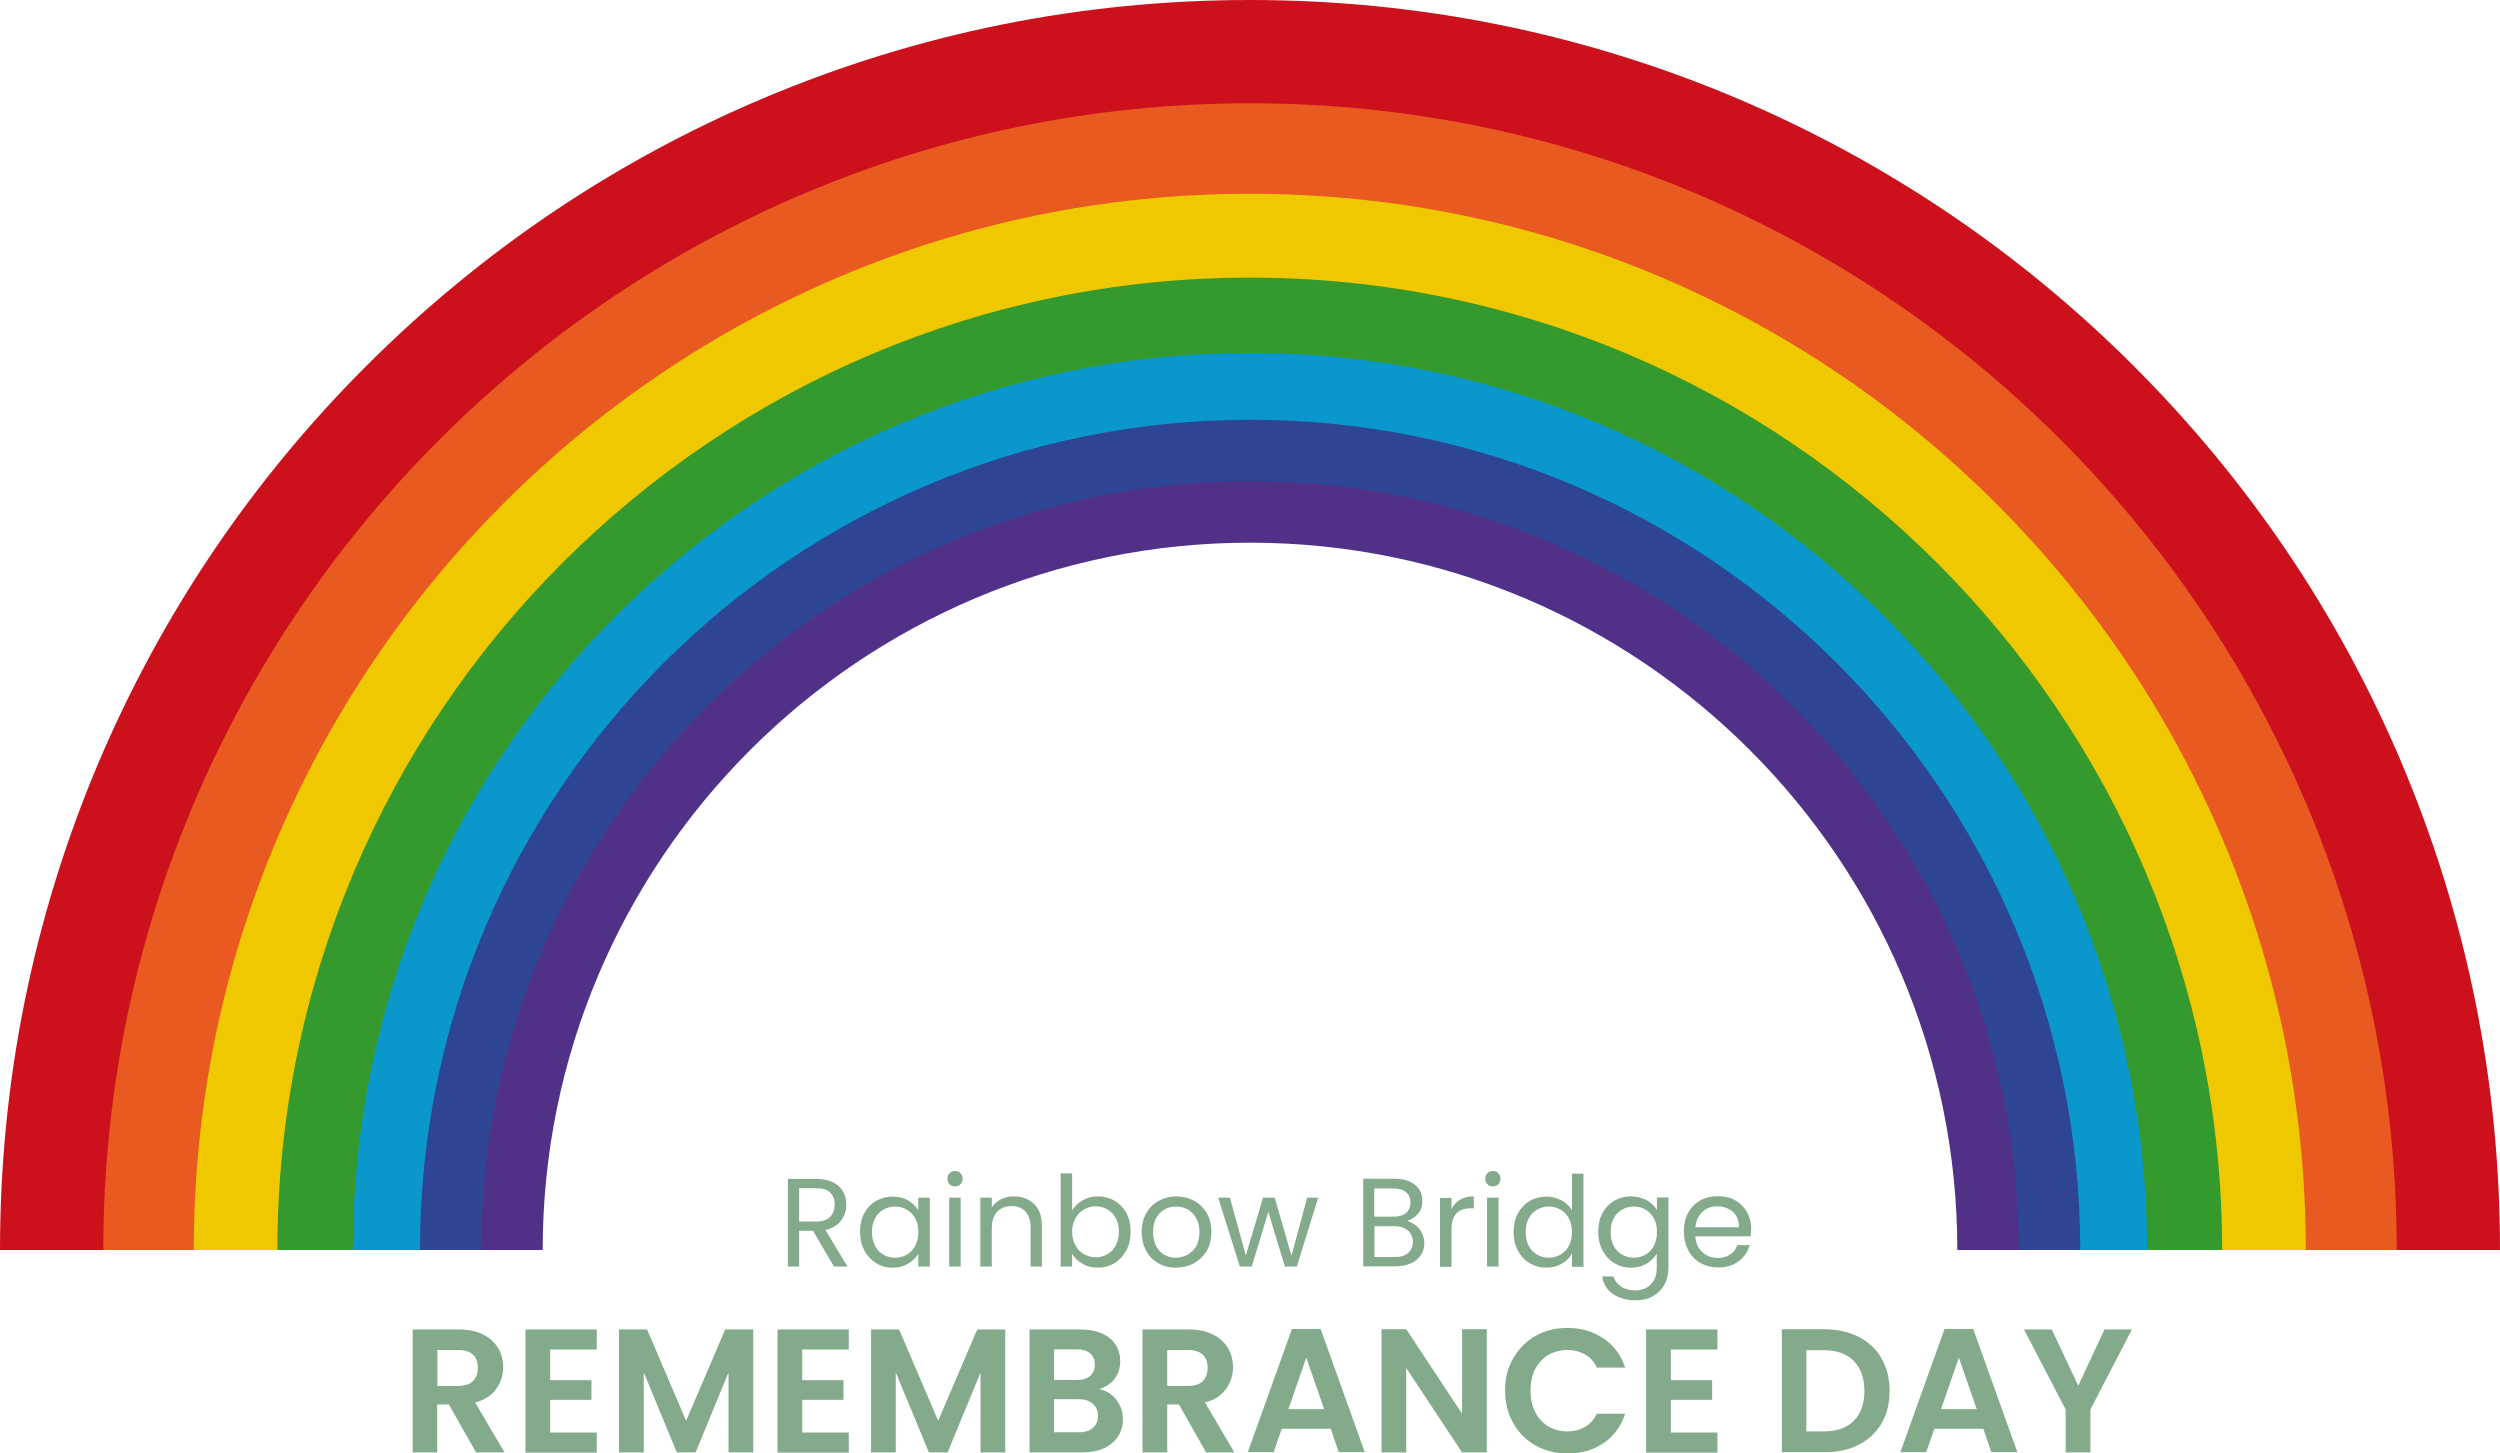 <?xml version="1.0" encoding="utf-8"?>
<!-- Generator: Adobe Illustrator 28.0.0, SVG Export Plug-In . SVG Version: 6.00 Build 0)  -->
<svg version="1.1" id="Ebene_1" xmlns="http://www.w3.org/2000/svg" xmlns:xlink="http://www.w3.org/1999/xlink" x="0px" y="0px"
	 viewBox="0 0 113.28 65.85" style="enable-background:new 0 0 113.28 65.85;" xml:space="preserve">
<style type="text/css">
	.st0{fill:#82AA8B;}
	.st1{fill:#513187;}
	.st2{fill:#2E4594;}
	.st3{fill:#0A97CC;}
	.st4{fill:#349A2D;}
	.st5{fill:#F0C800;}
	.st6{fill:#E85A20;}
	.st7{fill:#CC101C;}
</style>
<g>
	<g>
		<g>
			<path class="st0" d="M37.79,57.39l-0.95-1.62h-0.63v1.62H35.7v-3.97h1.28c0.3,0,0.55,0.05,0.76,0.15
				c0.21,0.1,0.36,0.24,0.46,0.42c0.1,0.17,0.15,0.37,0.15,0.6c0,0.27-0.08,0.51-0.24,0.72c-0.16,0.21-0.39,0.35-0.71,0.42l1,1.66
				H37.79z M36.22,55.35h0.76c0.28,0,0.49-0.07,0.63-0.21c0.14-0.14,0.21-0.32,0.21-0.56c0-0.24-0.07-0.42-0.21-0.55
				c-0.14-0.13-0.35-0.19-0.64-0.19h-0.76V55.35z"/>
			<path class="st0" d="M39.16,54.98c0.13-0.24,0.31-0.43,0.53-0.56c0.23-0.13,0.48-0.2,0.76-0.2c0.27,0,0.51,0.06,0.71,0.18
				c0.2,0.12,0.35,0.27,0.45,0.44v-0.57h0.52v3.12h-0.52v-0.58c-0.1,0.18-0.26,0.33-0.46,0.45c-0.2,0.12-0.44,0.18-0.71,0.18
				c-0.28,0-0.53-0.07-0.75-0.21c-0.22-0.14-0.4-0.33-0.53-0.58c-0.13-0.25-0.19-0.53-0.19-0.84C38.97,55.5,39.03,55.22,39.16,54.98
				z M41.47,55.21c-0.1-0.17-0.22-0.31-0.38-0.4c-0.16-0.09-0.34-0.14-0.53-0.14c-0.19,0-0.37,0.05-0.53,0.14
				c-0.16,0.09-0.29,0.22-0.38,0.4c-0.1,0.17-0.14,0.38-0.14,0.62c0,0.24,0.05,0.45,0.14,0.62c0.09,0.18,0.22,0.31,0.38,0.4
				c0.16,0.09,0.34,0.14,0.53,0.14c0.19,0,0.37-0.05,0.53-0.14c0.16-0.09,0.29-0.23,0.38-0.4c0.09-0.18,0.14-0.38,0.14-0.62
				C41.61,55.59,41.57,55.38,41.47,55.21z"/>
			<path class="st0" d="M43.03,53.66c-0.07-0.07-0.1-0.15-0.1-0.25c0-0.1,0.03-0.18,0.1-0.25c0.07-0.07,0.15-0.1,0.25-0.1
				c0.09,0,0.18,0.03,0.24,0.1c0.07,0.07,0.1,0.15,0.1,0.25c0,0.1-0.03,0.18-0.1,0.25c-0.07,0.07-0.15,0.1-0.24,0.1
				C43.19,53.76,43.1,53.73,43.03,53.66z M43.53,54.27v3.12h-0.52v-3.12H43.53z"/>
			<path class="st0" d="M46.86,54.56c0.24,0.23,0.35,0.56,0.35,0.99v1.84H46.7v-1.77c0-0.31-0.08-0.55-0.23-0.72
				c-0.16-0.17-0.37-0.25-0.64-0.25c-0.27,0-0.49,0.09-0.65,0.26c-0.16,0.17-0.24,0.42-0.24,0.75v1.73h-0.52v-3.12h0.52v0.44
				c0.1-0.16,0.24-0.28,0.42-0.37c0.18-0.09,0.37-0.13,0.58-0.13C46.32,54.21,46.63,54.33,46.86,54.56z"/>
			<path class="st0" d="M49.05,54.39c0.21-0.12,0.44-0.18,0.7-0.18c0.28,0,0.53,0.07,0.76,0.2c0.22,0.13,0.4,0.32,0.53,0.56
				c0.13,0.24,0.19,0.52,0.19,0.84c0,0.32-0.06,0.6-0.19,0.84c-0.13,0.25-0.31,0.44-0.53,0.58c-0.23,0.14-0.48,0.21-0.76,0.21
				c-0.27,0-0.51-0.06-0.71-0.18c-0.2-0.12-0.36-0.27-0.46-0.45v0.58h-0.52v-4.22h0.52v1.68C48.69,54.66,48.85,54.51,49.05,54.39z
				 M50.56,55.2c-0.09-0.17-0.22-0.31-0.38-0.4c-0.16-0.09-0.34-0.14-0.53-0.14c-0.19,0-0.37,0.05-0.53,0.14
				c-0.16,0.09-0.29,0.23-0.39,0.4c-0.1,0.18-0.15,0.38-0.15,0.61c0,0.24,0.05,0.44,0.15,0.62c0.1,0.18,0.23,0.31,0.39,0.4
				c0.16,0.09,0.34,0.14,0.53,0.14c0.19,0,0.37-0.05,0.53-0.14c0.16-0.09,0.29-0.23,0.38-0.4c0.09-0.18,0.14-0.38,0.14-0.62
				C50.7,55.58,50.66,55.38,50.56,55.2z"/>
			<path class="st0" d="M52.49,57.24c-0.24-0.13-0.42-0.32-0.56-0.57c-0.13-0.25-0.2-0.53-0.2-0.85c0-0.32,0.07-0.6,0.21-0.85
				c0.14-0.25,0.33-0.43,0.57-0.56c0.24-0.13,0.51-0.2,0.8-0.2s0.56,0.07,0.8,0.2c0.24,0.13,0.43,0.32,0.57,0.56
				c0.14,0.24,0.21,0.53,0.21,0.85s-0.07,0.61-0.21,0.85c-0.14,0.25-0.34,0.43-0.58,0.57c-0.24,0.13-0.51,0.2-0.81,0.2
				C52.99,57.44,52.72,57.38,52.49,57.24z M53.8,56.86c0.16-0.09,0.3-0.22,0.4-0.39c0.1-0.17,0.15-0.39,0.15-0.64
				c0-0.25-0.05-0.46-0.15-0.64c-0.1-0.17-0.23-0.3-0.39-0.39c-0.16-0.09-0.33-0.13-0.52-0.13c-0.19,0-0.36,0.04-0.52,0.13
				c-0.16,0.09-0.28,0.22-0.38,0.39c-0.1,0.17-0.14,0.39-0.14,0.64c0,0.25,0.05,0.47,0.14,0.64c0.09,0.17,0.22,0.3,0.37,0.39
				c0.16,0.09,0.33,0.13,0.51,0.13C53.47,56.99,53.64,56.94,53.8,56.86z"/>
			<path class="st0" d="M59.73,54.27l-0.97,3.12h-0.54l-0.75-2.48l-0.75,2.48h-0.54l-0.98-3.12h0.53l0.72,2.62l0.78-2.62h0.53
				l0.76,2.63l0.71-2.63H59.73z"/>
			<path class="st0" d="M64.15,55.52c0.12,0.09,0.21,0.21,0.28,0.35c0.07,0.14,0.11,0.29,0.11,0.45c0,0.2-0.05,0.38-0.15,0.54
				c-0.1,0.16-0.25,0.29-0.45,0.38c-0.2,0.09-0.43,0.14-0.69,0.14h-1.48v-3.97h1.42c0.27,0,0.5,0.04,0.69,0.13
				c0.19,0.09,0.33,0.21,0.43,0.36c0.1,0.15,0.14,0.32,0.14,0.51c0,0.24-0.06,0.43-0.19,0.58c-0.13,0.15-0.3,0.26-0.5,0.33
				C63.89,55.37,64.03,55.43,64.15,55.52z M62.28,55.13h0.87c0.24,0,0.43-0.06,0.56-0.17c0.13-0.11,0.2-0.27,0.2-0.47
				c0-0.2-0.07-0.36-0.2-0.47c-0.13-0.11-0.32-0.17-0.58-0.17h-0.86V55.13z M63.8,56.78c0.14-0.12,0.22-0.29,0.22-0.51
				c0-0.22-0.08-0.39-0.23-0.52c-0.15-0.13-0.36-0.19-0.61-0.19h-0.9v1.4h0.92C63.45,56.96,63.66,56.9,63.8,56.78z"/>
			<path class="st0" d="M66.16,54.36c0.17-0.1,0.38-0.15,0.62-0.15v0.54h-0.14c-0.58,0-0.87,0.32-0.87,0.95v1.7h-0.52v-3.12h0.52
				v0.51C65.86,54.6,65.99,54.46,66.16,54.36z"/>
			<path class="st0" d="M67.4,53.66c-0.07-0.07-0.1-0.15-0.1-0.25c0-0.1,0.03-0.18,0.1-0.25c0.07-0.07,0.15-0.1,0.25-0.1
				c0.09,0,0.18,0.03,0.24,0.1c0.07,0.07,0.1,0.15,0.1,0.25c0,0.1-0.03,0.18-0.1,0.25c-0.07,0.07-0.15,0.1-0.24,0.1
				C67.55,53.76,67.46,53.73,67.4,53.66z M67.9,54.27v3.12h-0.52v-3.12H67.9z"/>
			<path class="st0" d="M68.78,54.98c0.13-0.24,0.31-0.43,0.53-0.56c0.23-0.13,0.48-0.2,0.76-0.2c0.24,0,0.47,0.06,0.68,0.17
				c0.21,0.11,0.37,0.26,0.48,0.44v-1.65h0.52v4.22h-0.52V56.8c-0.1,0.19-0.25,0.34-0.46,0.46c-0.2,0.12-0.44,0.18-0.71,0.18
				c-0.28,0-0.53-0.07-0.76-0.21c-0.23-0.14-0.4-0.33-0.53-0.58c-0.13-0.25-0.19-0.53-0.19-0.84C68.59,55.5,68.65,55.22,68.78,54.98
				z M71.09,55.21c-0.09-0.17-0.22-0.31-0.38-0.4c-0.16-0.09-0.34-0.14-0.53-0.14c-0.19,0-0.37,0.05-0.53,0.14
				c-0.16,0.09-0.29,0.22-0.38,0.4c-0.09,0.17-0.14,0.38-0.14,0.62c0,0.24,0.05,0.45,0.14,0.62c0.1,0.18,0.22,0.31,0.38,0.4
				c0.16,0.09,0.34,0.14,0.53,0.14c0.19,0,0.37-0.05,0.53-0.14c0.16-0.09,0.29-0.23,0.38-0.4c0.09-0.18,0.14-0.38,0.14-0.62
				C71.23,55.59,71.18,55.38,71.09,55.21z"/>
			<path class="st0" d="M74.63,54.39c0.2,0.12,0.35,0.27,0.45,0.44v-0.57h0.52v3.19c0,0.28-0.06,0.54-0.18,0.76
				c-0.12,0.22-0.3,0.4-0.52,0.52c-0.23,0.13-0.49,0.19-0.79,0.19c-0.41,0-0.75-0.1-1.03-0.29c-0.27-0.19-0.44-0.46-0.48-0.79h0.51
				c0.06,0.19,0.17,0.34,0.35,0.46c0.18,0.12,0.39,0.17,0.64,0.17c0.28,0,0.52-0.09,0.7-0.27c0.18-0.18,0.27-0.43,0.27-0.75V56.8
				c-0.1,0.18-0.25,0.33-0.46,0.46c-0.2,0.12-0.44,0.18-0.71,0.18c-0.28,0-0.53-0.07-0.76-0.21c-0.23-0.14-0.4-0.33-0.53-0.58
				c-0.13-0.25-0.19-0.53-0.19-0.84c0-0.32,0.06-0.6,0.19-0.84c0.13-0.24,0.31-0.43,0.53-0.56c0.23-0.13,0.48-0.2,0.76-0.2
				C74.19,54.22,74.43,54.28,74.63,54.39z M74.94,55.21c-0.09-0.17-0.22-0.31-0.38-0.4c-0.16-0.09-0.34-0.14-0.53-0.14
				c-0.19,0-0.37,0.05-0.53,0.14c-0.16,0.09-0.29,0.22-0.38,0.4c-0.1,0.17-0.14,0.38-0.14,0.62c0,0.24,0.05,0.45,0.14,0.62
				c0.09,0.18,0.22,0.31,0.38,0.4c0.16,0.09,0.34,0.14,0.53,0.14c0.19,0,0.37-0.05,0.53-0.14c0.16-0.09,0.29-0.23,0.38-0.4
				c0.09-0.18,0.14-0.38,0.14-0.62C75.08,55.59,75.04,55.38,74.94,55.21z"/>
			<path class="st0" d="M79.32,56.02h-2.5c0.02,0.31,0.12,0.55,0.32,0.72c0.19,0.17,0.42,0.26,0.7,0.26c0.22,0,0.41-0.05,0.56-0.16
				c0.15-0.1,0.26-0.24,0.32-0.42h0.56c-0.08,0.3-0.25,0.54-0.5,0.73c-0.25,0.19-0.56,0.28-0.93,0.28c-0.3,0-0.56-0.07-0.8-0.2
				c-0.23-0.13-0.42-0.32-0.55-0.57c-0.13-0.25-0.2-0.53-0.2-0.85s0.06-0.61,0.19-0.85c0.13-0.24,0.31-0.43,0.54-0.56
				c0.23-0.13,0.5-0.2,0.81-0.2c0.3,0,0.56,0.06,0.79,0.19c0.23,0.13,0.4,0.31,0.53,0.53c0.12,0.23,0.19,0.48,0.19,0.77
				C79.34,55.81,79.33,55.91,79.32,56.02z M78.67,55.09c-0.09-0.14-0.21-0.25-0.36-0.32c-0.15-0.07-0.32-0.11-0.5-0.11
				c-0.26,0-0.49,0.08-0.67,0.25c-0.18,0.17-0.29,0.4-0.32,0.7h1.97C78.8,55.4,78.76,55.23,78.67,55.09z"/>
		</g>
		<g>
			<path class="st0" d="M21.57,65.81l-1.23-2.17h-0.53v2.17H18.7v-5.57h2.09c0.43,0,0.8,0.08,1.1,0.23s0.53,0.36,0.68,0.61
				c0.15,0.26,0.23,0.55,0.23,0.87c0,0.37-0.11,0.7-0.32,0.99c-0.21,0.3-0.53,0.5-0.95,0.61l1.33,2.26H21.57z M19.82,62.8h0.93
				c0.3,0,0.53-0.07,0.68-0.22c0.15-0.15,0.22-0.35,0.22-0.61c0-0.26-0.07-0.45-0.22-0.59c-0.15-0.14-0.38-0.21-0.68-0.21h-0.93
				V62.8z"/>
			<path class="st0" d="M24.93,61.14v1.4h1.87v0.89h-1.87v1.48h2.11v0.91h-3.23v-5.58h3.23v0.91H24.93z"/>
			<path class="st0" d="M34.13,60.24v5.57h-1.12v-3.62l-1.49,3.62h-0.85l-1.5-3.62v3.62h-1.12v-5.57h1.27l1.77,4.14l1.77-4.14H34.13
				z"/>
			<path class="st0" d="M36.35,61.14v1.4h1.87v0.89h-1.87v1.48h2.11v0.91h-3.23v-5.58h3.23v0.91H36.35z"/>
			<path class="st0" d="M45.55,60.24v5.57h-1.12v-3.62l-1.49,3.62h-0.85l-1.5-3.62v3.62h-1.12v-5.57h1.27l1.77,4.14l1.77-4.14H45.55
				z"/>
			<path class="st0" d="M50.58,63.42c0.2,0.26,0.3,0.55,0.3,0.88c0,0.3-0.07,0.56-0.22,0.79c-0.15,0.23-0.36,0.4-0.63,0.53
				c-0.28,0.13-0.6,0.19-0.98,0.19h-2.4v-5.57h2.3c0.38,0,0.7,0.06,0.98,0.18c0.27,0.12,0.48,0.29,0.62,0.51
				c0.14,0.22,0.21,0.47,0.21,0.74c0,0.32-0.09,0.6-0.26,0.81c-0.17,0.22-0.4,0.37-0.69,0.46C50.12,63.01,50.38,63.16,50.58,63.42z
				 M47.76,62.53h1.02c0.27,0,0.47-0.06,0.61-0.18c0.14-0.12,0.22-0.29,0.22-0.51c0-0.22-0.07-0.4-0.22-0.52
				c-0.14-0.12-0.35-0.18-0.61-0.18h-1.02V62.53z M49.52,64.7c0.15-0.13,0.23-0.31,0.23-0.54c0-0.24-0.08-0.43-0.24-0.56
				c-0.16-0.14-0.38-0.2-0.65-0.2h-1.1v1.5h1.12C49.16,64.9,49.37,64.83,49.52,64.7z"/>
			<path class="st0" d="M54.65,65.81l-1.23-2.17h-0.53v2.17h-1.12v-5.57h2.09c0.43,0,0.8,0.08,1.1,0.23
				c0.3,0.15,0.53,0.36,0.68,0.61c0.15,0.26,0.23,0.55,0.23,0.87c0,0.37-0.11,0.7-0.32,0.99c-0.21,0.3-0.53,0.5-0.95,0.61l1.33,2.26
				H54.65z M52.89,62.8h0.93c0.3,0,0.53-0.07,0.68-0.22c0.15-0.15,0.22-0.35,0.22-0.61c0-0.26-0.07-0.45-0.22-0.59
				c-0.15-0.14-0.38-0.21-0.68-0.21h-0.93V62.8z"/>
			<path class="st0" d="M60.3,64.74h-2.22l-0.37,1.06h-1.17l2-5.58h1.3l2,5.58h-1.18L60.3,64.74z M60,63.85l-0.81-2.33l-0.81,2.33
				H60z"/>
			<path class="st0" d="M67.37,65.81h-1.12l-2.53-3.82v3.82H62.6v-5.58h1.12l2.53,3.83v-3.83h1.12V65.81z"/>
			<path class="st0" d="M68.57,61.54c0.25-0.43,0.59-0.77,1.01-1.01c0.43-0.24,0.91-0.36,1.44-0.36c0.62,0,1.17,0.16,1.64,0.48
				c0.47,0.32,0.8,0.76,0.98,1.32h-1.28c-0.13-0.27-0.31-0.47-0.54-0.6c-0.23-0.13-0.5-0.2-0.8-0.2c-0.32,0-0.61,0.08-0.87,0.23
				c-0.25,0.15-0.45,0.37-0.59,0.64c-0.14,0.28-0.21,0.6-0.21,0.97c0,0.37,0.07,0.69,0.21,0.97c0.14,0.28,0.34,0.49,0.59,0.65
				c0.25,0.15,0.54,0.23,0.87,0.23c0.3,0,0.57-0.07,0.8-0.2c0.23-0.14,0.41-0.34,0.54-0.6h1.28c-0.19,0.57-0.51,1.01-0.98,1.33
				c-0.47,0.32-1.01,0.47-1.64,0.47c-0.53,0-1.01-0.12-1.44-0.36c-0.43-0.24-0.77-0.58-1.01-1.01c-0.25-0.43-0.37-0.92-0.37-1.47
				C68.19,62.47,68.32,61.97,68.57,61.54z"/>
			<path class="st0" d="M75.71,61.14v1.4h1.87v0.89h-1.87v1.48h2.11v0.91h-3.23v-5.58h3.23v0.91H75.71z"/>
			<path class="st0" d="M84.23,60.58c0.44,0.23,0.79,0.55,1.03,0.98c0.24,0.42,0.36,0.91,0.36,1.47c0,0.56-0.12,1.05-0.36,1.46
				c-0.24,0.42-0.59,0.74-1.03,0.97c-0.44,0.23-0.96,0.34-1.54,0.34h-1.95v-5.57h1.95C83.27,60.24,83.78,60.35,84.23,60.58z
				 M84,64.38c0.32-0.32,0.48-0.77,0.48-1.35c0-0.58-0.16-1.03-0.48-1.36c-0.32-0.33-0.77-0.49-1.36-0.49h-0.79v3.68h0.79
				C83.23,64.86,83.68,64.7,84,64.38z"/>
			<path class="st0" d="M89.87,64.74h-2.22l-0.37,1.06h-1.17l2-5.58h1.3l2,5.58h-1.18L89.87,64.74z M89.57,63.85l-0.81-2.33
				l-0.81,2.33H89.57z"/>
			<path class="st0" d="M96.6,60.24l-1.88,3.63v1.94H93.6v-1.94l-1.89-3.63h1.26l1.2,2.55l1.19-2.55H96.6z"/>
		</g>
	</g>
	<g id="XMLID_1_">
		<g id="XMLID_3_">
			<path id="XMLID_6_" class="st1" d="M88.83,43.04c-1.76-4.16-4.28-7.89-7.49-11.1c-3.21-3.21-6.94-5.73-11.1-7.49
				c-4.31-1.82-8.88-2.75-13.6-2.75s-9.29,0.92-13.6,2.75c-4.16,1.76-7.9,4.28-11.1,7.49s-5.73,6.94-7.49,11.1
				c-1.82,4.31-2.75,8.88-2.75,13.6h2.89c0-17.67,14.38-32.05,32.05-32.05s32.05,14.38,32.05,32.05h2.89
				C91.57,51.92,90.65,47.35,88.83,43.04z"/>
		</g>
		<g id="XMLID_5_">
			<g>
				<path id="XMLID_00000069385994681659424370000015807819110393924268_" class="st2" d="M91.63,41.86
					c-1.91-4.52-4.65-8.58-8.14-12.07c-3.49-3.49-7.55-6.22-12.07-8.14c-4.68-1.98-9.66-2.98-14.78-2.98s-10.1,1-14.78,2.98
					c-4.52,1.91-8.58,4.65-12.07,8.14c-3.49,3.49-6.22,7.55-8.14,12.07c-1.98,4.68-2.98,9.66-2.98,14.78h3.14
					c0-19.21,15.63-34.84,34.83-34.84s34.83,15.63,34.83,34.84h3.14C94.61,51.52,93.61,46.54,91.63,41.86z"/>
			</g>
		</g>
		<g id="XMLID_14_">
			<g>
				<path id="XMLID_00000018937137235264723730000006669173878767758982_" class="st3" d="M94.42,40.68
					c-2.07-4.88-5.02-9.27-8.79-13.03c-3.77-3.77-8.15-6.72-13.03-8.79c-5.06-2.14-10.43-3.22-15.96-3.22s-10.9,1.09-15.96,3.22
					c-4.88,2.06-9.27,5.02-13.03,8.79c-3.76,3.76-6.72,8.15-8.79,13.03c-2.14,5.06-3.22,10.43-3.22,15.96h3.39
					c0-20.74,16.87-37.62,37.62-37.62S94.26,35.9,94.26,56.64h3.39C97.65,51.11,96.56,45.74,94.42,40.68z"/>
			</g>
		</g>
		<g id="XMLID_18_">
			<g>
				<path id="XMLID_00000051341933628409601740000016040418187639861654_" class="st4" d="M97.47,39.39
					c-2.23-5.28-5.43-10.02-9.5-14.08c-4.07-4.07-8.81-7.26-14.08-9.5c-5.46-2.31-11.27-3.48-17.25-3.48s-11.79,1.17-17.25,3.48
					c-5.28,2.23-10.02,5.43-14.08,9.5c-4.07,4.07-7.26,8.81-9.5,14.08c-2.31,5.46-3.48,11.27-3.48,17.25h3.66
					c0-22.42,18.24-40.65,40.65-40.65s40.65,18.24,40.65,40.65h3.66C100.95,50.66,99.78,44.86,97.47,39.39z"/>
			</g>
		</g>
		<g id="XMLID_22_">
			<g>
				<path id="XMLID_00000090988460265119740590000009936918130821508254_" class="st5" d="M100.9,37.94
					c-2.42-5.72-5.88-10.86-10.29-15.27c-4.41-4.41-9.55-7.87-15.27-10.29c-5.92-2.51-12.21-3.78-18.7-3.78
					c-6.48,0-12.78,1.27-18.7,3.78c-5.72,2.42-10.86,5.88-15.27,10.29c-4.41,4.41-7.88,9.55-10.29,15.27
					c-2.51,5.92-3.78,12.21-3.78,18.7h3.97c0-24.3,19.77-44.06,44.06-44.06s44.06,19.77,44.06,44.06h3.97
					C104.68,50.16,103.41,43.87,100.9,37.94z"/>
			</g>
		</g>
		<g id="XMLID_26_">
			<g>
				<path id="XMLID_00000065042748067556694810000017374951515355302801_" class="st6" d="M104.71,36.33
					c-2.63-6.21-6.39-11.79-11.18-16.58c-4.79-4.79-10.37-8.55-16.58-11.18c-6.43-2.72-13.26-4.1-20.31-4.1s-13.87,1.38-20.31,4.1
					c-6.21,2.63-11.79,6.39-16.58,11.18c-4.79,4.79-8.55,10.37-11.18,16.58c-2.72,6.43-4.1,13.26-4.1,20.31h4.31
					c0-26.39,21.47-47.86,47.85-47.86s47.85,21.47,47.85,47.86h4.31C108.81,49.6,107.43,42.77,104.71,36.33z"/>
			</g>
		</g>
		<g id="XMLID_30_">
			<g>
				<path id="XMLID_00000165204387790805392460000010416771004605457307_" class="st7" d="M108.83,34.59
					c-2.85-6.75-6.94-12.8-12.14-18c-5.2-5.2-11.26-9.28-18-12.14C71.71,1.5,64.29,0,56.64,0S41.58,1.5,34.59,4.45
					c-6.74,2.85-12.8,6.94-18,12.14c-5.2,5.2-9.28,11.26-12.14,18C1.5,41.58,0,49,0,56.64h4.68c0-28.65,23.31-51.96,51.96-51.96
					s51.96,23.31,51.96,51.96h4.68C113.28,49,111.78,41.58,108.83,34.59z"/>
			</g>
		</g>
	</g>
</g>
</svg>
